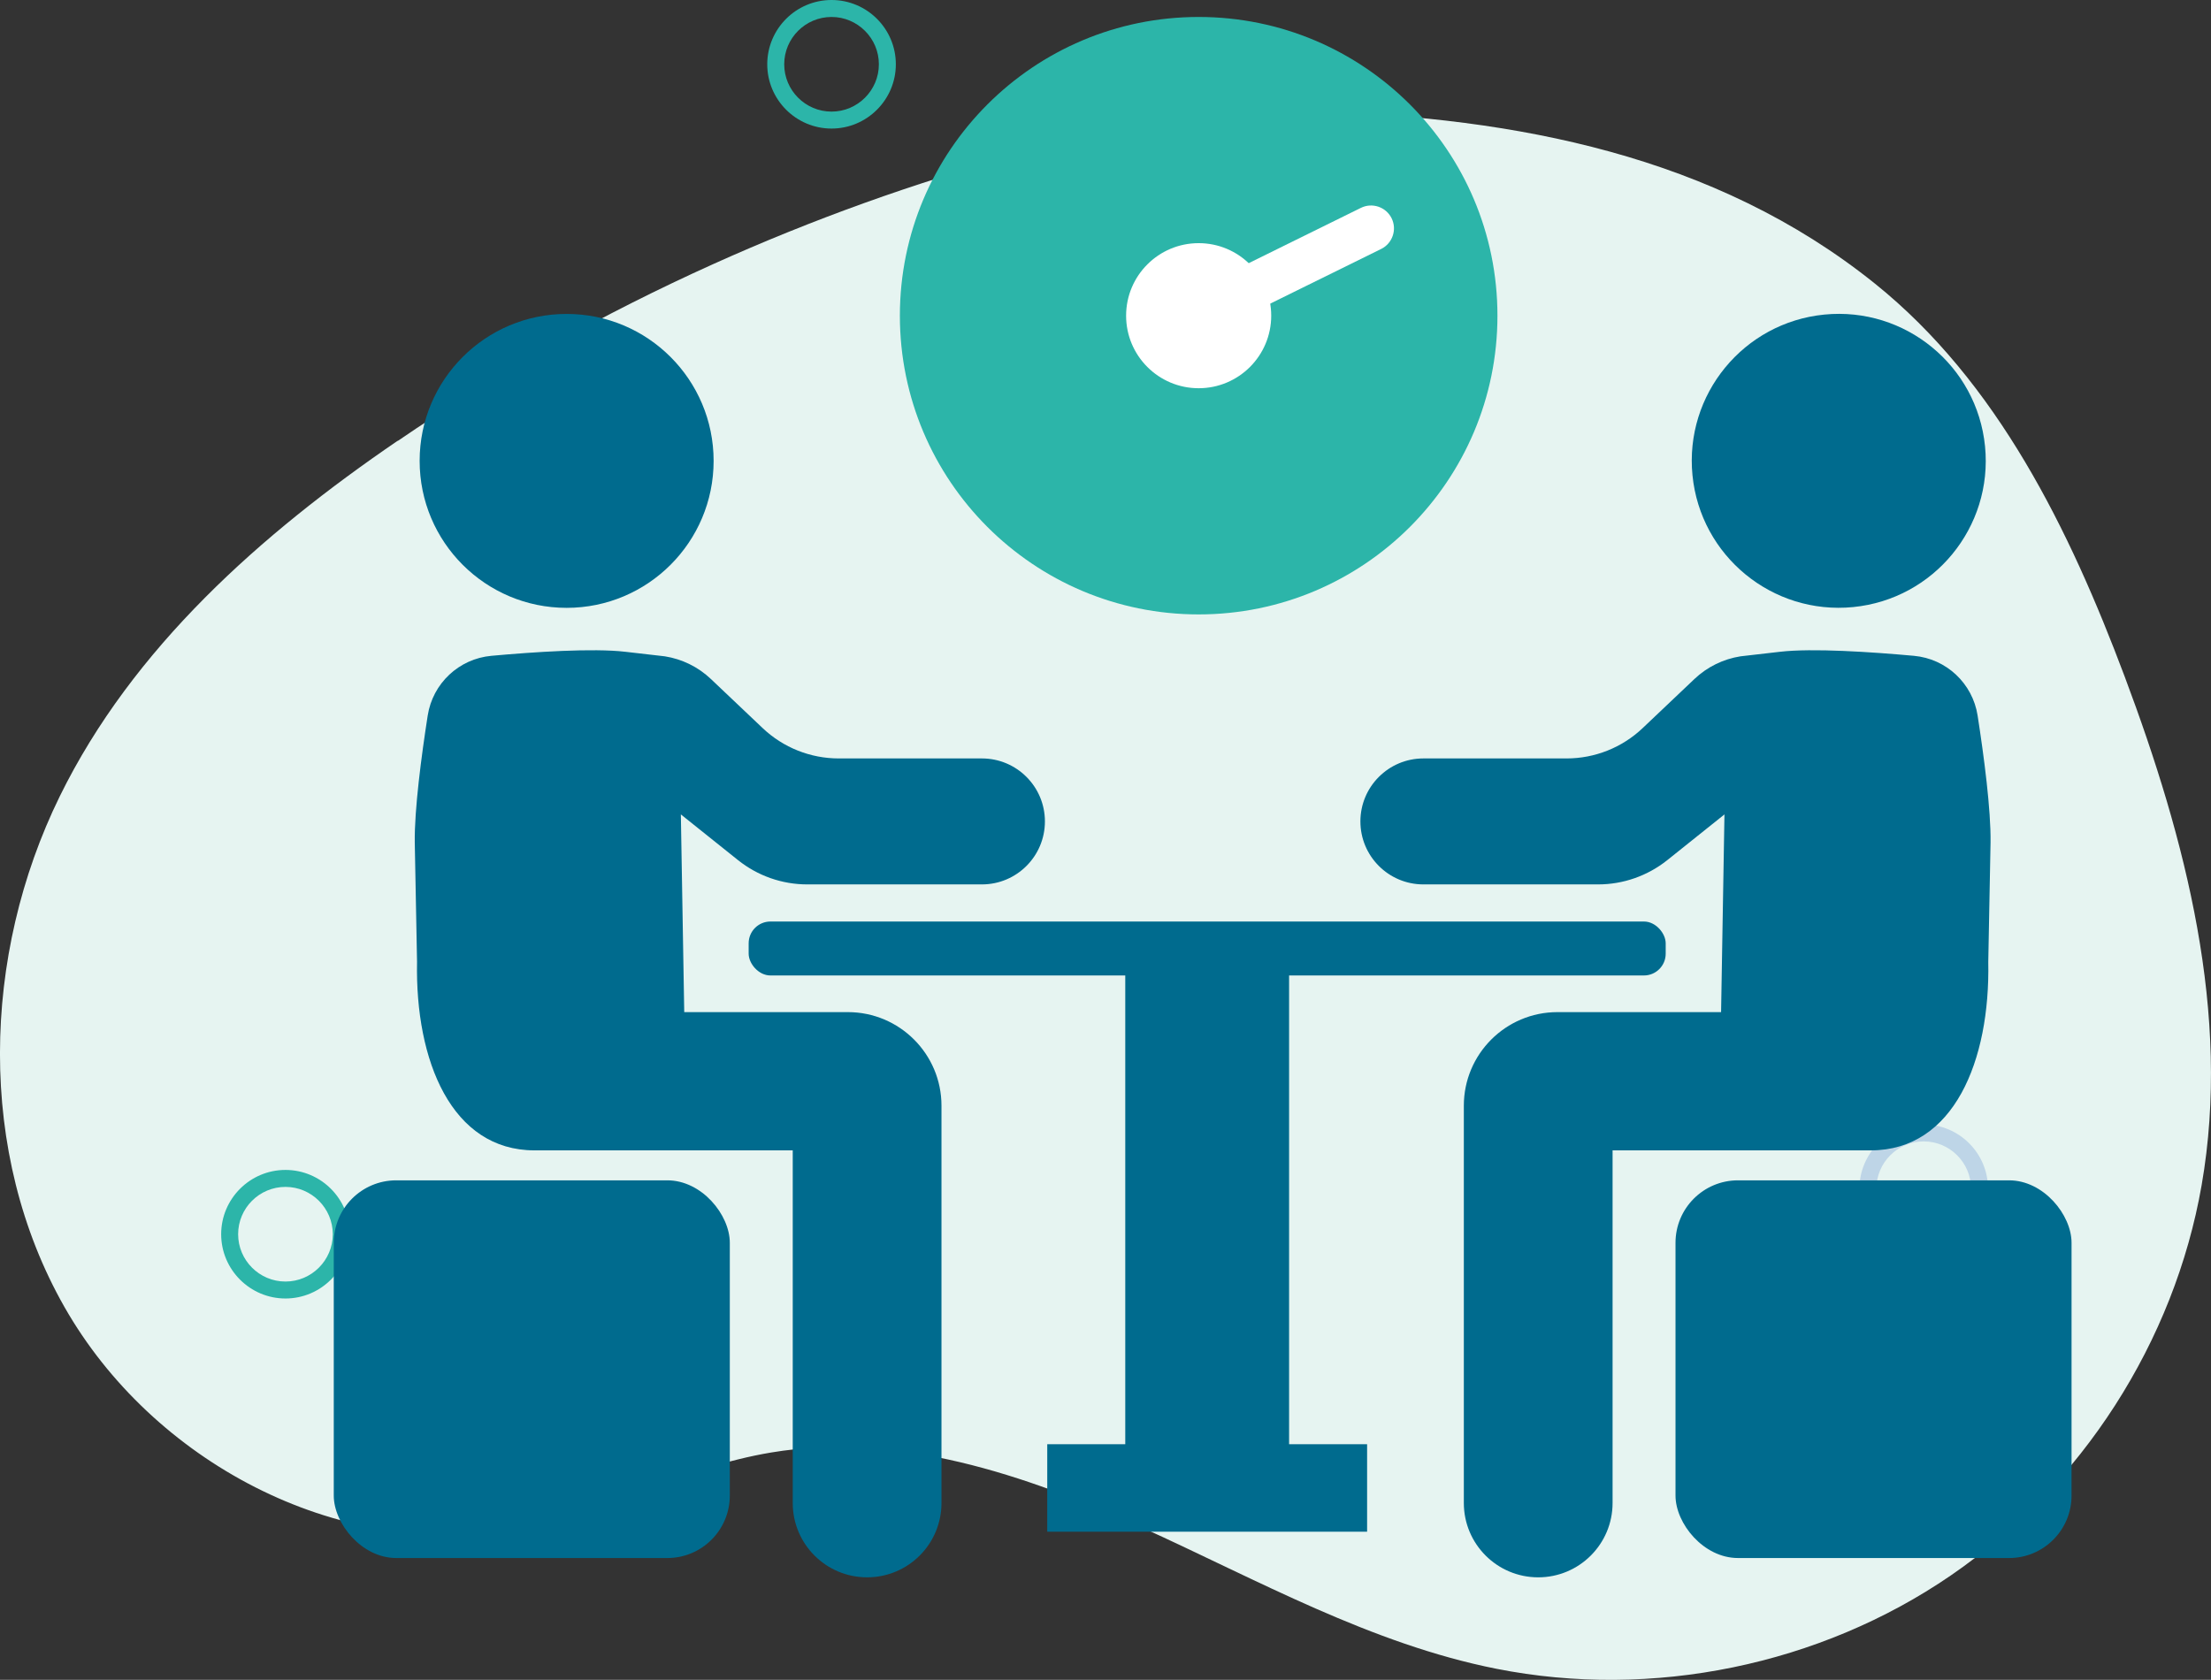 <svg xmlns="http://www.w3.org/2000/svg" id="_&#x30EC;&#x30A4;&#x30E4;&#x30FC;_2" viewBox="0 0 340.1 258.45"><rect x="0" y="0" width="340.1" height="258.45" fill="#333333" stroke="none"/><defs><style>.cls-1{fill:#2cb5a9;}.cls-1,.cls-2,.cls-3,.cls-4,.cls-5{stroke-width:0px;}.cls-2{fill:#bed5e7;}.cls-3{fill:#fff;}.cls-4{fill:#e6f4f1;}.cls-5{fill:#006b8e;}</style></defs><g id="_&#x30EC;&#x30A4;&#x30E4;&#x30FC;_1-2"><g id="_&#x30EC;&#x30A4;&#x30E4;&#x30FC;_1-2"><path class="cls-4" d="m61.16,67.82c-21,14.34-40.75,31.85-51.96,54.68-12.01,24.47-12.77,54.88.71,78.58,13.48,23.69,41.86,38.88,68.71,34.17,13.72-2.41,26.29-9.5,40.03-11.78,19.38-3.23,39.03,3.38,56.92,11.5,17.89,8.12,35.34,17.96,54.62,21.78,23.96,4.75,49.76-.55,69.9-14.37s34.38-35.98,38.57-60.04c4.58-26.29-2.45-53.22-11.82-78.2-8.5-22.65-19.58-45.36-38.44-60.51-24.66-19.82-55.44-25.5-85.93-26.49-15.78-.51-30.02,2.3-45.61,6.55-16.13,4.4-31.91,10.07-47.15,16.94-16.93,7.63-33.21,16.74-48.54,27.22v-.03Z"></path><path class="cls-1" d="m43.91,199.78c-5.45,0-9.89-4.44-9.89-9.89s4.44-9.89,9.89-9.89,9.89,4.44,9.89,9.89-4.44,9.89-9.89,9.89Zm0-17.17c-4.02,0-7.28,3.27-7.28,7.28s3.27,7.28,7.28,7.28,7.28-3.27,7.28-7.28-3.27-7.28-7.28-7.28Z"></path><path class="cls-1" d="m127.91,19.78c-5.45,0-9.89-4.44-9.89-9.89S122.45,0,127.91,0s9.89,4.44,9.89,9.89-4.44,9.89-9.89,9.89Zm0-17.17c-4.02,0-7.28,3.27-7.28,7.28s3.27,7.28,7.28,7.28,7.28-3.27,7.28-7.28-3.27-7.28-7.28-7.28Z"></path><path class="cls-2" d="m295.91,192.78c-5.45,0-9.89-4.44-9.89-9.89s4.44-9.89,9.89-9.89,9.89,4.44,9.89,9.89-4.44,9.89-9.89,9.89Zm0-17.17c-4.02,0-7.28,3.27-7.28,7.28s3.27,7.28,7.28,7.28,7.28-3.27,7.28-7.28-3.27-7.28-7.28-7.28Z"></path><path class="cls-5" d="m63.8,129.6l.35,18.39c-.3,15.22,5.31,29,18.07,29h39.72v54.25c0,6.32,5.12,11.44,11.44,11.44h0c6.32,0,11.44-5.12,11.44-11.44v-61.12c0-7.95-6.45-14.4-14.4-14.4h-25.17l-.52-30.42,8.8,7.04c3.02,2.41,6.77,3.73,10.63,3.73h26.88c5.35,0,9.69-4.34,9.69-9.69h0c0-5.35-4.34-9.69-9.69-9.69h-22.02c-4.36,0-8.55-1.67-11.71-4.67l-7.97-7.56c-1.95-1.85-4.42-3.06-7.07-3.48l-6.08-.7c-5.01-.58-13.96.02-20.6.62-4.99.45-9.03,4.24-9.8,9.19-.97,6.22-2.06,14.5-1.99,19.52h0Z"></path><circle class="cls-5" cx="87.16" cy="70.91" r="22.61"></circle><rect class="cls-5" x="115.16" y="141.78" width="141.06" height="8.3" rx="3.35" ry="3.35"></rect><rect class="cls-5" x="161.09" y="222.2" width="49.2" height="13.46"></rect><rect class="cls-5" x="173.09" y="143.22" width="25.2" height="91.55" rx="3.35" ry="3.35"></rect><circle class="cls-1" cx="184.38" cy="48.57" r="45.96"></circle><circle class="cls-3" cx="184.38" cy="48.57" r="11.16"></circle><path class="cls-3" d="m183.64,48.58h0c-.86-1.74-.14-3.86,1.6-4.72l24.1-11.88c1.74-.86,3.86-.14,4.72,1.6h0c.86,1.74.14,3.86-1.6,4.72l-24.1,11.88c-1.74.86-3.86.14-4.72-1.6Z"></path><rect class="cls-5" x="51.34" y="181.6" width="60.92" height="58.11" rx="9.61" ry="9.61"></rect><path class="cls-5" d="m306.19,129.6l-.35,18.39c.3,15.22-5.31,29-18.07,29h-39.72v54.25c0,6.32-5.12,11.44-11.44,11.44h0c-6.32,0-11.44-5.12-11.44-11.44v-61.12c0-7.95,6.45-14.4,14.4-14.4h25.17l.52-30.42-8.8,7.04c-3.02,2.41-6.77,3.73-10.63,3.73h-26.88c-5.35,0-9.69-4.34-9.69-9.69h0c0-5.35,4.34-9.69,9.69-9.69h22.02c4.36,0,8.55-1.67,11.71-4.67l7.97-7.56c1.95-1.85,4.42-3.06,7.07-3.48l6.08-.7c5.01-.58,13.96.02,20.6.62,4.99.45,9.03,4.24,9.8,9.19.97,6.22,2.06,14.5,1.99,19.52h0Z"></path><circle class="cls-5" cx="282.84" cy="70.9" r="22.61" transform="translate(-5.59 28.09) rotate(-5.63)"></circle><rect class="cls-5" x="257.73" y="181.6" width="60.92" height="58.11" rx="9.61" ry="9.61"></rect></g></g></svg>